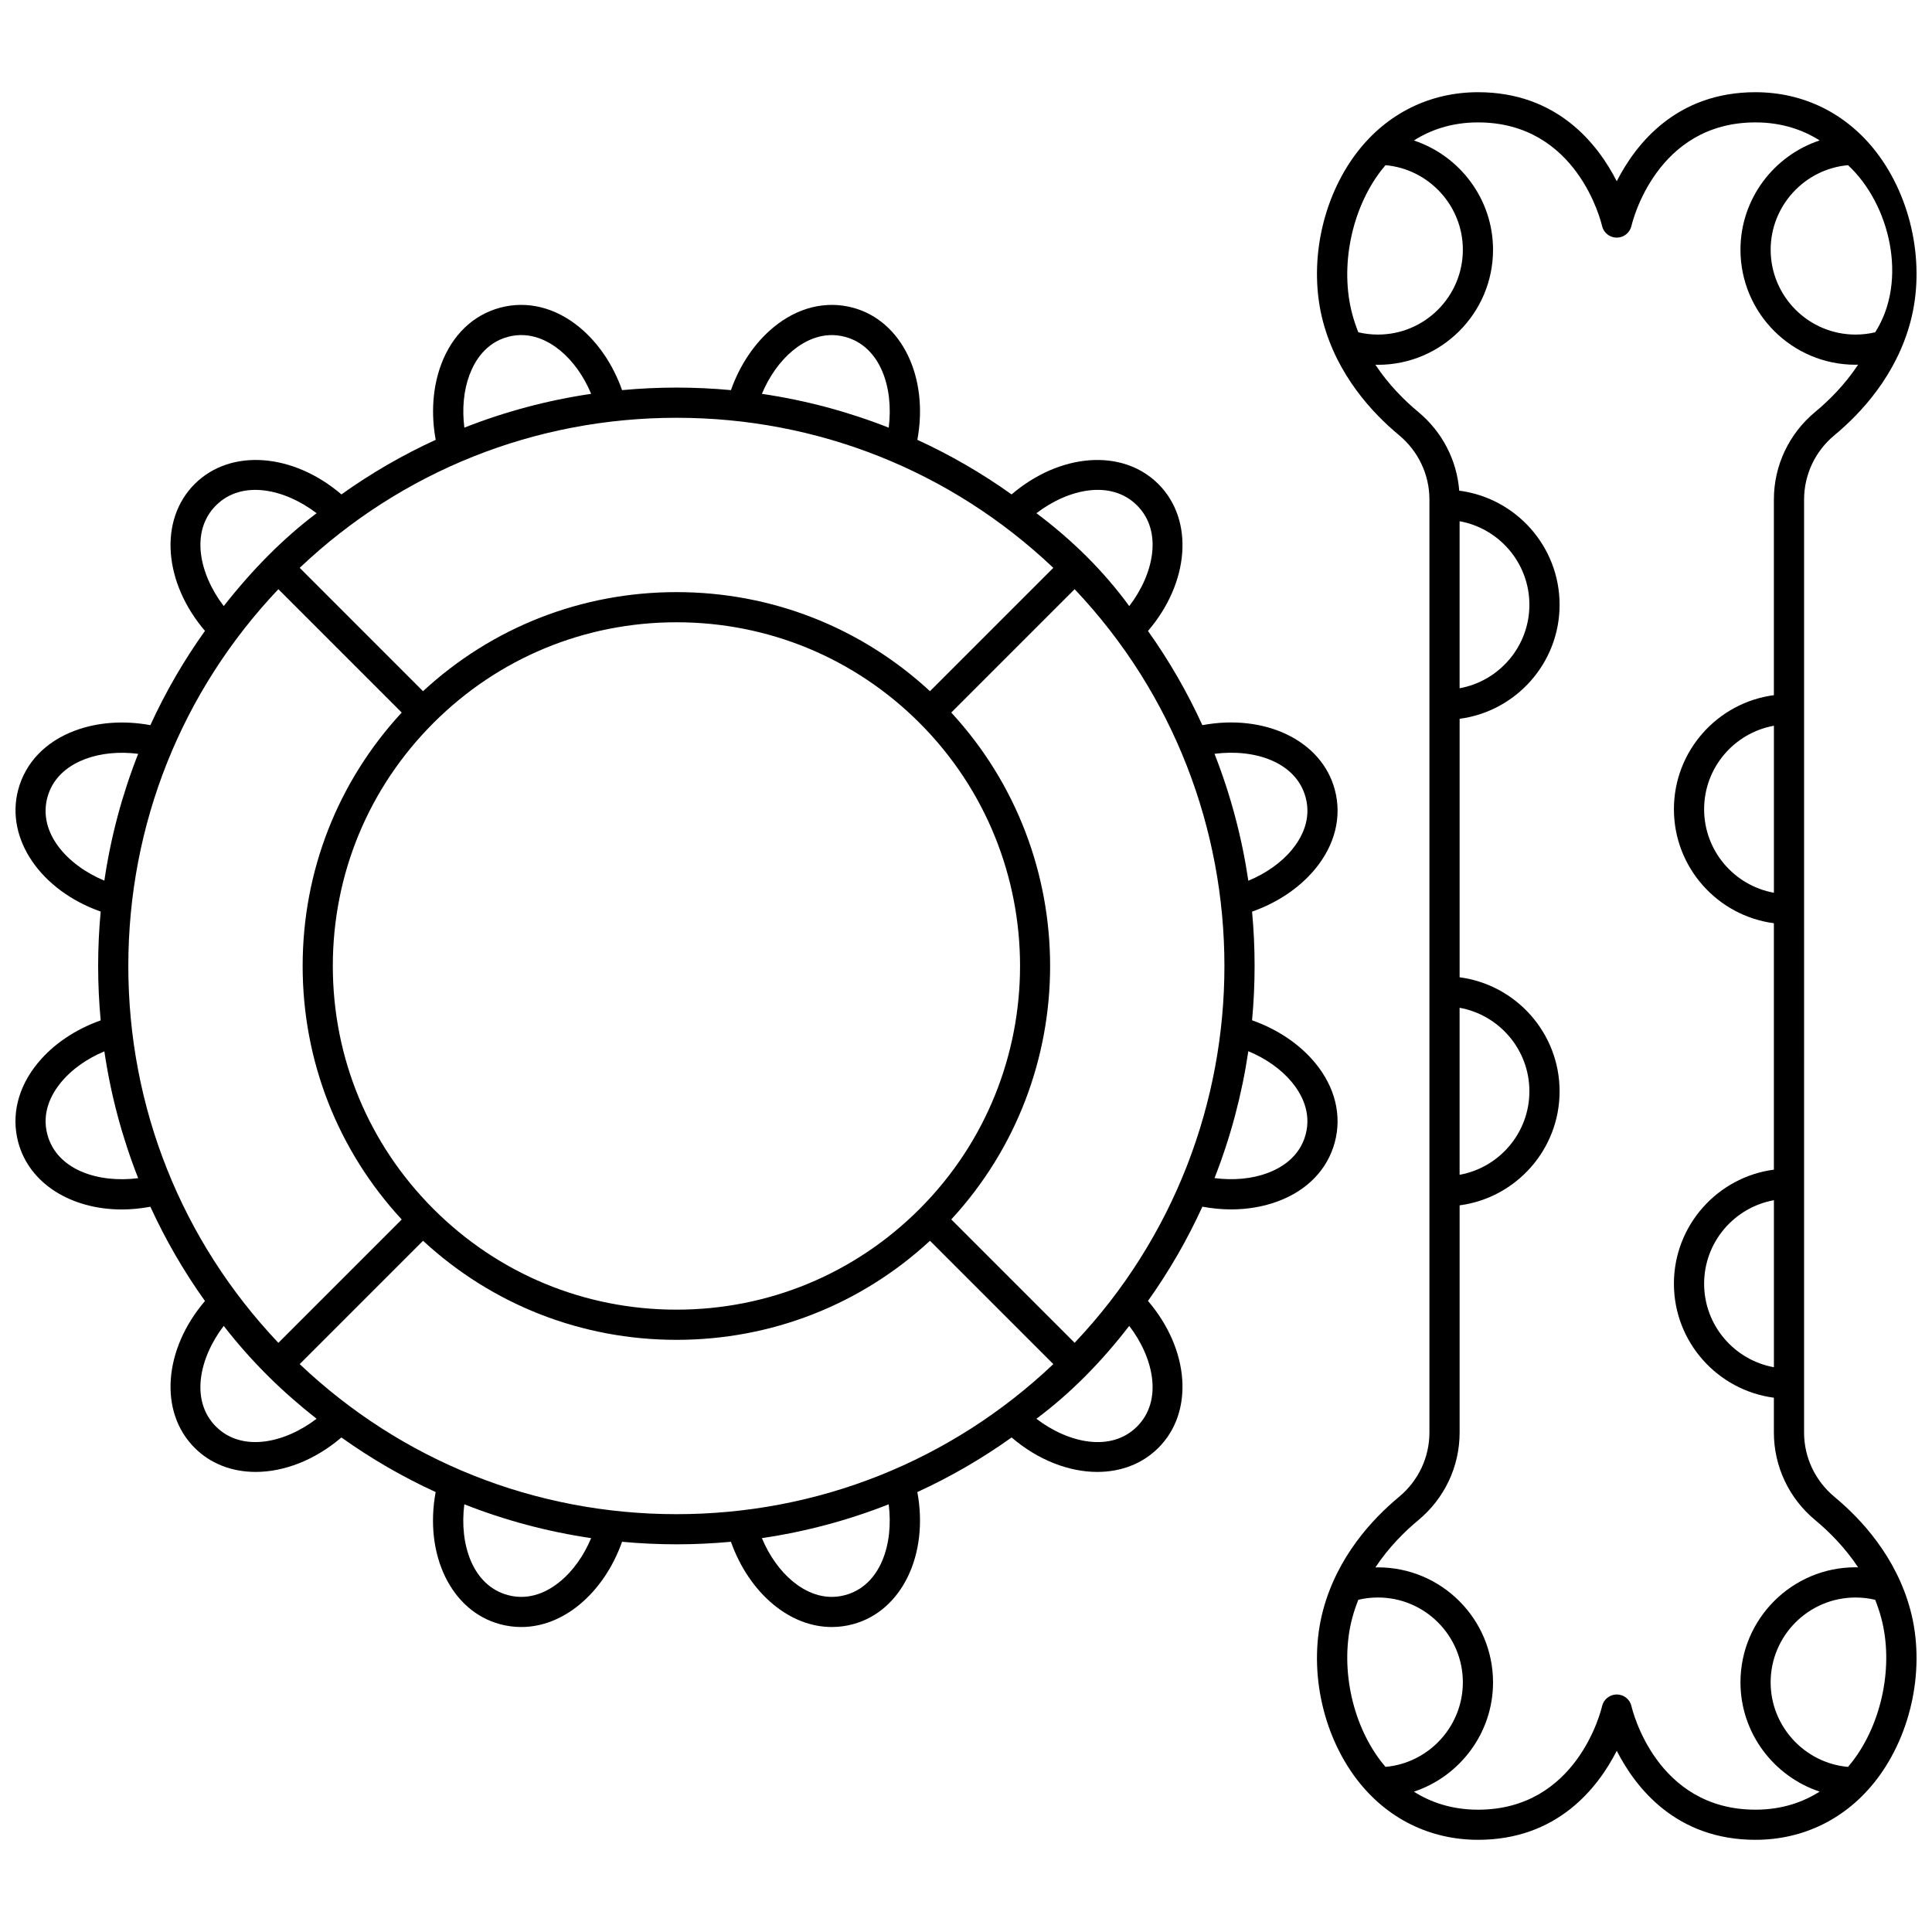 <?xml version="1.0" encoding="UTF-8"?>
<!-- Uploaded to: SVG Repo, www.svgrepo.com, Generator: SVG Repo Mixer Tools -->
<svg width="800px" height="800px" version="1.1" viewBox="144 144 512 512" xmlns="http://www.w3.org/2000/svg">
 <defs>
  <clipPath id="b">
   <path d="m148.09 224h350.91v352h-350.91z"/>
  </clipPath>
  <clipPath id="a">
   <path d="m493 168h158.9v464h-158.9z"/>
  </clipPath>
 </defs>
 <g>
  <g clip-path="url(#b)">
   <path d="m475.81 414.39c0.895-9.574 0.895-19.219 0-28.797 6.75-2.375 12.609-6.316 16.727-11.312 5.273-6.394 7.117-13.863 5.195-21.031-3.496-13.051-18.551-20.164-35.094-17.074-3.953-8.66-8.758-17.02-14.41-24.965 10.949-12.781 12.312-29.371 2.758-38.926-9.551-9.547-26.125-8.191-38.906 2.742-7.887-5.629-16.246-10.465-24.973-14.465 3.059-16.516-4.051-31.531-17.086-35.023-7.168-1.918-14.641-0.074-21.031 5.195-4.977 4.102-8.906 9.938-11.285 16.652-4.766-0.441-9.578-0.672-14.426-0.672s-9.66 0.23-14.426 0.672c-2.379-6.715-6.309-12.551-11.285-16.652-6.394-5.273-13.863-7.113-21.031-5.195-7.168 1.922-12.715 7.254-15.617 15.016-2.254 6.023-2.738 13.016-1.457 20-8.73 4-17.094 8.836-24.984 14.469-12.777-10.934-29.355-12.289-38.906-2.742-9.547 9.551-8.191 26.125 2.742 38.906-5.633 7.891-10.469 16.254-14.469 24.984-6.984-1.281-13.977-0.797-20 1.457-7.762 2.902-13.094 8.449-15.016 15.617-3.496 13.051 5.977 26.734 21.848 32.328-0.441 4.762-0.672 9.57-0.672 14.414 0 4.848 0.23 9.66 0.672 14.426-6.715 2.379-12.551 6.309-16.652 11.285-5.269 6.394-7.117 13.863-5.195 21.031 2.949 11.008 14.113 17.793 27.465 17.793 2.453 0 4.984-0.246 7.551-0.723 4 8.73 8.836 17.094 14.469 24.984-10.934 12.777-12.289 29.355-2.742 38.906 4.297 4.297 10.02 6.387 16.18 6.387 7.523 0 15.695-3.125 22.719-9.133 7.891 5.633 16.25 10.465 24.977 14.469-3.059 16.516 4.051 31.531 17.086 35.023 1.852 0.496 3.719 0.742 5.586 0.742 5.367 0 10.703-2.023 15.445-5.938 4.977-4.106 8.906-9.938 11.285-16.652 4.766 0.441 9.578 0.672 14.426 0.672 4.848 0 9.66-0.23 14.426-0.672 2.379 6.715 6.309 12.551 11.285 16.652 4.742 3.91 10.078 5.938 15.445 5.938 1.867 0 3.738-0.246 5.586-0.742 13.031-3.492 20.145-18.504 17.086-35.023 8.727-4 17.09-8.836 24.98-14.469 7.027 6.012 15.195 9.133 22.719 9.133 6.16 0 11.883-2.09 16.18-6.387 9.555-9.555 8.191-26.145-2.758-38.926 5.652-7.949 10.461-16.312 14.418-24.98 2.547 0.473 5.094 0.723 7.594 0.723 4.383 0 8.629-0.723 12.477-2.164 7.762-2.902 13.094-8.449 15.016-15.617 1.922-7.168 0.074-14.641-5.195-21.035-4.113-4.981-9.977-8.922-16.723-11.301zm14.199-59.07c1.582 5.902-1.109 10.801-3.641 13.875-2.816 3.418-6.894 6.285-11.547 8.207-1.691-11.449-4.684-22.734-8.961-33.633 10.629-1.387 21.633 2.176 24.148 11.551zm-44.676-77.375c6.863 6.863 4.445 18.164-2.066 26.68-6.816-9.336-15.09-17.488-24.602-24.621 8.512-6.508 19.812-8.922 26.668-2.059zm-91.25-41.031c3.074-2.535 7.977-5.223 13.875-3.641 9.352 2.504 12.914 13.453 11.559 24.062-10.77-4.242-22.027-7.258-33.609-8.961 1.926-4.617 4.781-8.664 8.176-11.461zm-85.668 6.449c1.395-3.731 4.297-8.512 10.195-10.094 5.902-1.578 10.801 1.109 13.875 3.641 3.394 2.801 6.25 6.844 8.176 11.461-11.582 1.703-22.836 4.719-33.602 8.957-0.633-4.941-0.18-9.855 1.355-13.965zm54.867 11.355c37.469 0 72.77 14.094 99.855 39.766l-32.688 32.688c-18.348-16.957-42.043-26.254-67.172-26.254s-48.824 9.297-67.172 26.254l-32.68-32.688c27.09-25.672 62.387-39.766 99.855-39.766zm64.406 209.68c-17.203 17.203-40.074 26.676-64.406 26.676-24.328 0-47.203-9.473-64.406-26.676s-26.676-40.074-26.676-64.406c0-24.328 9.473-47.203 26.676-64.406s40.074-26.676 64.406-26.676c24.328 0 47.203 9.473 64.406 26.676 35.512 35.516 35.512 93.301 0 128.81zm-186.46-186.45c6.859-6.859 18.156-4.449 26.672 2.059-8.66 6.508-16.855 14.738-24.609 24.609-6.508-8.512-8.918-19.809-2.062-26.668zm-44.672 77.375c1.582-5.898 6.359-8.801 10.09-10.195 4.109-1.535 9.023-1.988 13.969-1.355-4.242 10.77-7.258 22.027-8.961 33.609-9.883-4.121-17.605-12.695-15.098-22.059zm0 89.348c-1.582-5.902 1.109-10.801 3.641-13.875 2.801-3.394 6.844-6.25 11.461-8.176 1.703 11.582 4.719 22.84 8.961 33.609-10.609 1.355-21.559-2.207-24.062-11.559zm21.449-44.672c0-37.469 14.094-72.77 39.766-99.855l32.688 32.688c-16.957 18.348-26.254 42.043-26.254 67.172 0 25.125 9.297 48.824 26.254 67.172l-32.688 32.688c-25.672-27.098-39.766-62.398-39.766-99.863zm23.223 122.05c-6.859-6.859-4.449-18.156 2.059-26.672 7.555 9.746 15.848 17.734 24.609 24.609-8.512 6.508-19.809 8.918-26.668 2.062zm91.254 41.031c-3.074 2.535-7.977 5.223-13.875 3.641-9.352-2.504-12.914-13.453-11.559-24.062 10.77 4.242 22.027 7.258 33.609 8.961-1.926 4.617-4.781 8.66-8.176 11.461zm75.473 3.641c-5.898 1.582-10.801-1.105-13.875-3.641-3.394-2.801-6.25-6.844-8.176-11.461 11.582-1.703 22.84-4.719 33.609-8.961 1.355 10.609-2.207 21.559-11.559 24.062zm-44.676-21.449c-37.469 0-72.77-14.094-99.855-39.766l32.688-32.688c18.348 16.957 42.043 26.254 67.172 26.254 25.125 0 48.824-9.297 67.172-26.254l32.688 32.688c-27.094 25.672-62.395 39.766-99.863 39.766zm122.05-23.223c-6.859 6.859-18.156 4.449-26.672-2.059 9.027-6.734 17.188-15.012 24.602-24.617 6.516 8.508 8.934 19.812 2.07 26.676zm-16.539-22.195-32.695-32.695c34.93-37.836 34.93-96.484 0-134.32l32.695-32.695c52.926 55.875 52.926 143.83 0 199.71zm61.215-55.184c-1.582 5.898-6.359 8.801-10.09 10.195-4.133 1.547-9.082 1.992-14.055 1.344 4.277-10.895 7.266-22.18 8.957-33.625 4.652 1.926 8.73 4.793 11.547 8.211 2.531 3.074 5.223 7.977 3.641 13.875z"/>
  </g>
  <g clip-path="url(#a)">
   <path d="m630.17 540.7c-5.129-4.254-8.07-10.473-8.07-17.059l0.004-247.27c0-6.59 2.941-12.809 8.07-17.059 7.098-5.887 16.348-15.875 20.117-30.035 3.988-14.973 0.441-32.609-9.031-44.934-7.887-10.258-19.266-15.906-32.051-15.906-20.93 0-31.695 13.672-36.75 23.59-5.055-9.918-15.82-23.59-36.75-23.59-12.785 0-24.168 5.648-32.051 15.902-9.473 12.324-13.016 29.961-9.031 44.934 3.769 14.16 13.02 24.148 20.117 30.035 5.129 4.254 8.07 10.473 8.07 17.059v247.27c0 6.59-2.941 12.809-8.07 17.059-7.098 5.887-16.348 15.875-20.117 30.035-3.988 14.973-0.441 32.609 9.031 44.934 7.883 10.254 19.266 15.902 32.051 15.902 20.93 0 31.695-13.672 36.75-23.59 5.055 9.918 15.82 23.59 36.75 23.59 12.785 0 24.168-5.648 32.051-15.902 9.473-12.324 13.016-29.961 9.031-44.934-3.773-14.156-13.023-24.145-20.121-30.031zm10.777-308.64c-1.699 0.402-3.445 0.605-5.211 0.605-12.402 0-22.492-10.09-22.492-22.492 0-11.684 9.047-21.383 20.5-22.398 11.059 10.254 15.992 30.5 7.203 44.285zm-138.59-4.844c-3.32-12.465-0.246-27.738 7.644-38.004 0.363-0.473 0.762-0.957 1.172-1.438 11.453 1.02 20.5 10.715 20.5 22.398 0 12.402-10.09 22.492-22.492 22.492-1.766 0-3.512-0.203-5.211-0.605-0.617-1.551-1.168-3.16-1.613-4.844zm7.644 383.59c-7.891-10.266-10.961-25.539-7.644-38.004 0.449-1.684 0.996-3.293 1.613-4.844 1.699-0.402 3.445-0.605 5.211-0.605 12.402 0 22.492 10.09 22.492 22.492 0 11.684-9.047 21.383-20.5 22.398-0.41-0.484-0.809-0.965-1.172-1.438zm99.207 12.777c-26.223 0-32.594-26.309-32.848-27.418-0.41-1.82-2.027-3.109-3.891-3.113h-0.008c-1.859 0-3.481 1.289-3.898 3.106-0.258 1.121-6.629 27.43-32.852 27.43-7.059 0-12.652-2.016-17.02-4.777 12.156-4.023 20.98-15.523 20.98-28.957 0-16.812-13.676-30.488-30.488-30.488-0.234 0-0.465 0.023-0.699 0.027 3.547-5.352 7.769-9.535 11.371-12.52 6.965-5.777 10.961-14.238 10.961-23.215v-60.23c14.93-1.965 26.492-14.762 26.492-30.219 0-15.457-11.562-28.254-26.492-30.219v-68.5c14.93-1.965 26.492-14.762 26.492-30.219 0-15.492-11.617-28.312-26.594-30.234-0.633-8.09-4.504-15.598-10.859-20.867-3.598-2.984-7.824-7.172-11.371-12.52 0.234 0.004 0.465 0.027 0.699 0.027 16.812 0 30.488-13.676 30.488-30.488 0-13.434-8.828-24.938-20.98-28.957 4.363-2.777 9.957-4.793 17.016-4.793 26.223 0 32.594 26.309 32.848 27.422 0.41 1.82 2.027 3.109 3.891 3.113h0.008c1.859 0 3.481-1.289 3.898-3.106 0.262-1.121 6.633-27.43 32.855-27.43 7.059 0 12.652 2.016 17.02 4.777-12.156 4.023-20.984 15.523-20.984 28.957 0 16.812 13.676 30.488 30.488 30.488 0.234 0 0.465-0.023 0.699-0.027-3.547 5.352-7.769 9.535-11.371 12.52-6.965 5.777-10.961 14.238-10.961 23.215v51.859c-14.93 1.965-26.492 14.762-26.492 30.219 0 15.457 11.562 28.254 26.492 30.219v65.305c-14.93 1.965-26.492 14.762-26.492 30.219s11.562 28.254 26.492 30.219v9.23c0 8.977 3.996 17.438 10.961 23.215 3.598 2.984 7.824 7.172 11.371 12.52-0.234-0.004-0.465-0.027-0.699-0.027-16.812 0-30.488 13.676-30.488 30.488 0 13.434 8.828 24.938 20.984 28.961-4.371 2.773-9.961 4.789-17.02 4.789zm-78.398-168.25v-44.262c10.5 1.891 18.496 11.094 18.496 22.133 0 11.035-7.996 20.238-18.496 22.129zm0-128.94v-44.262c10.5 1.891 18.496 11.094 18.496 22.133 0 11.035-7.996 20.234-18.496 22.129zm83.297 9.934v44.262c-10.5-1.895-18.496-11.094-18.496-22.129 0-11.043 7.992-20.242 18.496-22.133zm0 125.74v44.262c-10.5-1.895-18.496-11.094-18.496-22.133 0-11.035 7.992-20.234 18.496-22.129zm20.809 148.74c-0.363 0.473-0.762 0.957-1.176 1.441-11.453-1.02-20.5-10.715-20.5-22.398 0-12.402 10.09-22.492 22.492-22.492 1.766 0 3.512 0.203 5.211 0.605 0.617 1.551 1.164 3.16 1.613 4.844 3.32 12.461 0.25 27.73-7.641 38z"/>
  </g>
 </g>
</svg>